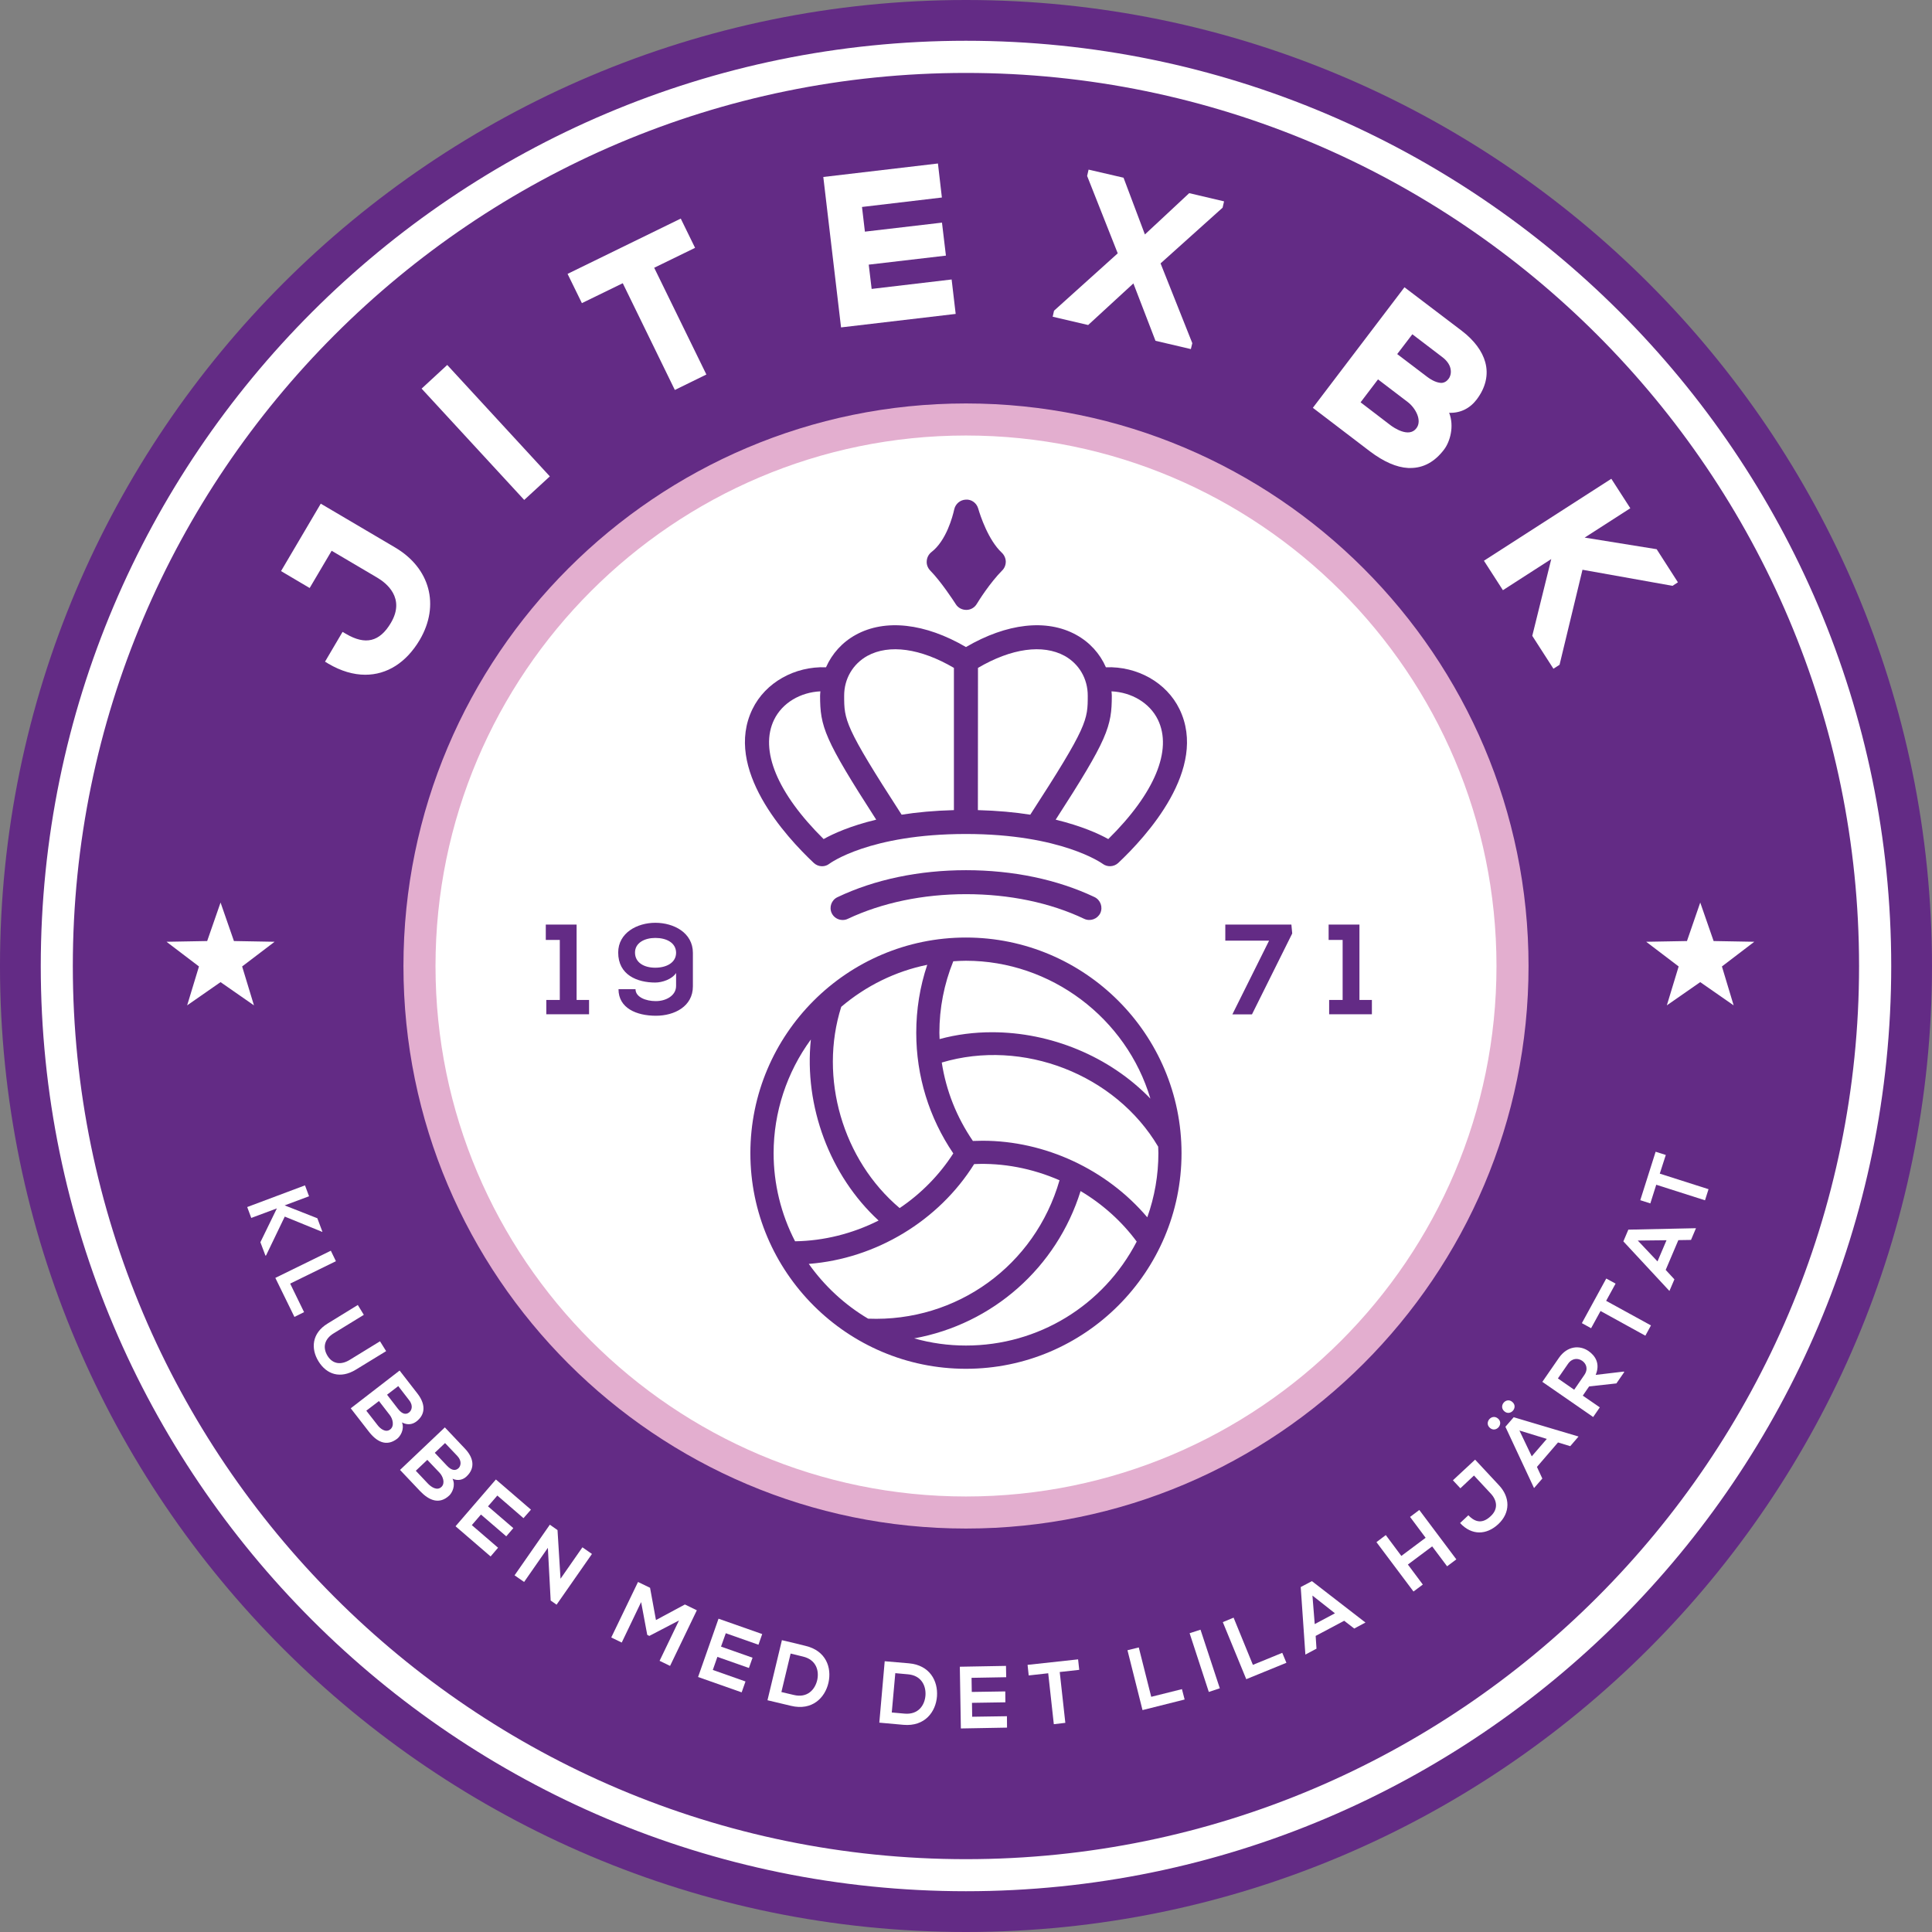 <?xml version="1.0" encoding="UTF-8" standalone="no"?>
<svg
   xmlns:dc="http://purl.org/dc/elements/1.1/"
   xmlns:cc="http://creativecommons.org/ns#"
   xmlns:rdf="http://www.w3.org/1999/02/22-rdf-syntax-ns#"
   xmlns:svg="http://www.w3.org/2000/svg"
   xmlns="http://www.w3.org/2000/svg"
   xmlns:sodipodi="http://sodipodi.sourceforge.net/DTD/sodipodi-0.dtd"
   xmlns:inkscape="http://www.inkscape.org/namespaces/inkscape"
   width="83.608mm"
   height="83.608mm"
   viewBox="0 0 316 316"
   version="1.1"
   id="svg30346"
   inkscape:version="1.0.1 (3bc2e813f5, 2020-09-07)"
   sodipodi:docname="Jitex BK logo.svg">
  <rect x="0" y="0" width="316" height="316" fill="#808080" stroke="none"/>
  <defs
     id="defs30340" />
  <sodipodi:namedview
     id="base"
     pagecolor="#ffffff"
     bordercolor="#666666"
     borderopacity="1.0"
     inkscape:pageopacity="0.0"
     inkscape:pageshadow="2"
     inkscape:zoom="0.35"
     inkscape:cx="240.64026"
     inkscape:cy="88.4974"
     inkscape:document-units="px"
     inkscape:current-layer="layer1"
     inkscape:document-rotation="0"
     showgrid="false"
     inkscape:window-width="1267"
     inkscape:window-height="728"
     inkscape:window-x="52"
     inkscape:window-y="0"
     inkscape:window-maximized="0" />
  <g
     inkscape:label="Layer 1"
     inkscape:groupmode="layer"
     id="layer1"
     transform="translate(-134.36,-431.503)">
    <path
       style="clip-rule:nonzero;fill:#632b85;fill-opacity:1;fill-rule:nonzero;stroke:none;stroke-width:4.344"
       d="m 292.351,431.503 c -87.115,0 -157.992,70.876 -157.992,158.008 0,87.115 70.876,157.992 157.992,157.992 87.132,0 158.008,-70.876 158.008,-157.992 0,-87.132 -70.876,-158.008 -158.008,-158.008"
       id="path16280"
       clip-path="none" />
    <path
       style="clip-rule:nonzero;fill:#ffffff;fill-opacity:1;fill-rule:nonzero;stroke:none;stroke-width:4.344"
       d="m 292.351,438.171 c -83.45,0 -151.323,67.89 -151.323,151.34 0,83.45 67.873,151.323 151.323,151.323 83.45,0 151.34,-67.873 151.34,-151.323 0,-83.45 -67.89,-151.34 -151.34,-151.34 m 0,5.26 c 80.548,0 146.08,65.531 146.08,146.08 0,80.548 -65.531,146.08 -146.08,146.08 -80.548,0 -146.08,-65.531 -146.08,-146.08 0,-80.548 65.531,-146.08 146.08,-146.08"
       id="path16286" />
    <path
       style="clip-rule:nonzero;fill:#ffffff;fill-opacity:1;fill-rule:nonzero;stroke:none;stroke-width:4.344"
       d="m 292.351,678.9 c -49.293,0 -89.389,-40.096 -89.389,-89.389 0,-49.293 40.096,-89.389 89.389,-89.389 49.293,0 89.389,40.096 89.389,89.389 0,49.293 -40.096,89.389 -89.389,89.389"
       id="path16292" />
    <path
       style="clip-rule:nonzero;fill:#e3aecf;fill-opacity:1;fill-rule:nonzero;stroke:none;stroke-width:4.344"
       d="m 292.351,497.492 c -50.735,0 -92.002,41.284 -92.002,92.019 0,50.735 41.267,92.002 92.002,92.002 50.735,0 92.019,-41.267 92.019,-92.002 0,-50.735 -41.284,-92.019 -92.019,-92.019 m 0,5.243 c 47.85,0 86.776,38.925 86.776,86.776 0,47.834 -38.925,86.759 -86.776,86.759 -47.834,0 -86.759,-38.925 -86.759,-86.759 0,-47.851 38.925,-86.776 86.759,-86.776"
       id="path16298" />
    <path
       style="clip-rule:nonzero;fill:#632b85;fill-opacity:1;fill-rule:nonzero;stroke:none;stroke-width:4.344"
       d="m 223.715,595.06 h 2.206 v -9.825 h -2.291 v -2.511 h 5.04 v 12.336 h 2.036 v 2.342 h -6.991 z m 0,0"
       id="path16304" />
    <path
       style="clip-rule:nonzero;fill:#632b85;fill-opacity:1;fill-rule:nonzero;stroke:none;stroke-width:4.344"
       d="m 238.223,587.305 c 0,1.629 1.459,2.477 3.309,2.477 1.85,0 3.428,-0.831 3.411,-2.477 -0.035,-1.612 -1.578,-2.393 -3.394,-2.393 -1.731,0 -3.326,0.781 -3.326,2.393 m 6.719,5.549 v -2.206 c -0.662,1.018 -2.257,1.561 -3.411,1.561 -2.952,0 -6.058,-1.239 -6.058,-4.904 0,-3.241 3.122,-4.87 6.075,-4.87 3.02,0 6.142,1.629 6.142,4.921 v 5.481 c 0,3.275 -3.02,4.802 -6.041,4.802 -3.207,0 -6.126,-1.256 -6.126,-4.344 h 2.783 c 0,1.307 1.714,1.951 3.292,1.951 1.663,0.016 3.343,-0.882 3.343,-2.477 z m 0,0"
       id="path16310" />
    <path
       style="clip-rule:nonzero;fill:#632b85;fill-opacity:1;fill-rule:nonzero;stroke:none;stroke-width:4.344"
       d="m 335.926,597.418 6.007,-12.064 h -7.161 v -2.63 h 10.809 l 0.136,1.459 -6.584,13.235 z m 0,0"
       id="path16316" />
    <path
       style="clip-rule:nonzero;fill:#632b85;fill-opacity:1;fill-rule:nonzero;stroke:none;stroke-width:4.344"
       d="m 351.757,595.06 h 2.206 v -9.825 h -2.291 v -2.511 h 5.04 v 12.336 h 2.036 v 2.342 h -6.991 z m 0,0"
       id="path16322" />
    <path
       style="clip-rule:nonzero;fill:#ffffff;fill-opacity:1;fill-rule:nonzero;stroke:none;stroke-width:4.344"
       d="m 170.434,579.126 2.189,6.295 6.652,0.119 -5.311,4.038 1.934,6.363 -5.464,-3.801 -5.464,3.801 1.934,-6.363 -5.311,-4.038 6.652,-0.119 z m 0,0"
       id="path16328" />
    <path
       style="clip-rule:nonzero;fill:#ffffff;fill-opacity:1;fill-rule:nonzero;stroke:none;stroke-width:4.344"
       d="m 412.453,579.126 2.189,6.295 6.652,0.119 -5.294,4.038 1.917,6.363 -5.464,-3.801 -5.464,3.801 1.934,-6.363 -5.311,-4.038 6.669,-0.119 z m 0,0"
       id="path16334" />
    <path
       style="clip-rule:nonzero;fill:#ffffff;fill-opacity:1;fill-rule:nonzero;stroke:none;stroke-width:4.344"
       d="m 198.975,521.044 -12.149,-7.161 -6.499,11.029 4.683,2.766 3.597,-6.092 7.449,4.395 c 1.476,0.865 4.649,3.326 2.24,7.398 -1.833,3.105 -4.157,3.682 -7.347,1.799 l -0.56,-0.322 -2.868,4.87 0.56,0.339 c 2.053,1.205 4.089,1.799 6.024,1.799 3.529,0 6.685,-1.951 8.908,-5.701 3.326,-5.667 1.697,-11.742 -4.038,-15.119"
       id="path16340" />
    <path
       style="clip-rule:nonzero;fill:#ffffff;fill-opacity:1;fill-rule:nonzero;stroke:none;stroke-width:4.344"
       d="m 203.319,495.066 16.782,18.207 4.191,-3.852 -16.782,-18.224 z m 0,0"
       id="path16346" />
    <path
       style="clip-rule:nonzero;fill:#ffffff;fill-opacity:1;fill-rule:nonzero;stroke:none;stroke-width:4.344"
       d="m 248.047,472.04 -2.342,-4.785 -18.512,9.044 2.342,4.785 6.685,-3.258 8.518,17.46 5.158,-2.528 -8.535,-17.46 z m 0,0"
       id="path16352" />
    <path
       style="clip-rule:nonzero;fill:#ffffff;fill-opacity:1;fill-rule:nonzero;stroke:none;stroke-width:4.344"
       d="m 276.927,478.759 -0.475,-3.971 12.624,-1.476 -0.645,-5.396 -12.607,1.476 -0.475,-4.038 13.066,-1.544 -0.645,-5.566 -18.75,2.206 2.902,24.604 18.75,-2.206 -0.662,-5.633 z m 0,0"
       id="path16358" />
    <path
       style="clip-rule:nonzero;fill:#ffffff;fill-opacity:1;fill-rule:nonzero;stroke:none;stroke-width:4.344"
       d="m 321.622,469.851 -3.495,-9.282 -5.718,-1.323 -0.237,1.035 5.006,12.658 -10.419,9.383 -0.221,0.984 5.803,1.357 7.398,-6.804 3.614,9.383 5.786,1.357 0.237,-0.967 -5.192,-13.049 10.147,-9.112 0.238,-1.035 -5.701,-1.341 z m 0,0"
       id="path16364" />
    <path
       style="clip-rule:nonzero;fill:#ffffff;fill-opacity:1;fill-rule:nonzero;stroke:none;stroke-width:4.344"
       d="m 366.027,501.548 c -1.239,1.646 -3.784,-0.153 -4.276,-0.526 l -4.853,-3.716 2.851,-3.75 4.853,3.699 c 1.222,0.916 2.426,2.986 1.425,4.293 m 1.731,-8.433 -4.87,-3.699 2.477,-3.241 4.853,3.699 c 0.848,0.628 1.34,1.374 1.425,2.138 0.085,0.628 -0.119,1.171 -0.356,1.459 -0.322,0.424 -0.713,0.645 -1.188,0.662 -0.679,-0.035 -1.442,-0.339 -2.342,-1.018 m 9.536,-2.359 c -0.492,-1.816 -1.816,-3.597 -3.835,-5.141 l -9.383,-7.127 -14.983,19.717 9.366,7.144 c 2.24,1.68 4.31,2.596 6.227,2.698 0.119,0 0.237,0 0.373,0 2.121,0 3.971,-1.001 5.498,-3.02 0.967,-1.273 1.697,-3.784 0.831,-6.007 1.799,0.068 3.377,-0.696 4.497,-2.172 1.476,-1.951 1.968,-4.055 1.408,-6.092"
       id="path16370" />
    <path
       style="clip-rule:nonzero;fill:#ffffff;fill-opacity:1;fill-rule:nonzero;stroke:none;stroke-width:4.344"
       d="m 405.326,521.333 -11.776,-1.9 7.466,-4.802 -3.105,-4.819 -20.837,13.405 3.105,4.819 7.907,-5.09 -3.105,12.556 3.461,5.379 1.001,-0.645 3.75,-15.543 14.728,2.63 0.882,-0.577 z m 0,0"
       id="path16376" />
    <path
       style="clip-rule:nonzero;fill:#ffffff;fill-opacity:1;fill-rule:nonzero;stroke:none;stroke-width:4.344"
       d="m 187.046,632.984 -6.109,-2.494 -3.054,6.346 -0.102,0.051 -0.831,-2.206 2.698,-5.532 -4.191,1.561 -0.662,-1.782 9.451,-3.546 0.662,1.782 -3.988,1.493 5.345,2.104 0.831,2.206 z m 0,0"
       id="path16382" />
    <path
       style="clip-rule:nonzero;fill:#ffffff;fill-opacity:1;fill-rule:nonzero;stroke:none;stroke-width:4.344"
       d="m 189.303,637.786 -7.483,3.665 2.274,4.666 -1.578,0.78 -3.122,-6.38 9.078,-4.446 z m 0,0"
       id="path16388" />
    <path
       style="clip-rule:nonzero;fill:#ffffff;fill-opacity:1;fill-rule:nonzero;stroke:none;stroke-width:4.344"
       d="m 197.516,652.497 -4.938,3.02 c -2.545,1.561 -4.802,0.797 -6.126,-1.357 -1.273,-2.07 -1.103,-4.598 1.493,-6.176 l 4.938,-3.037 0.984,1.612 -4.921,3.02 c -1.561,0.95 -1.833,2.342 -1.018,3.682 0.831,1.341 2.189,1.561 3.665,0.645 l 4.921,-3.02 z m 0,0"
       id="path16394" />
    <path
       style="clip-rule:nonzero;fill:#ffffff;fill-opacity:1;fill-rule:nonzero;stroke:none;stroke-width:4.344"
       d="m 197.668,659.624 1.782,2.308 c 0.73,0.95 1.374,0.95 1.816,0.594 0.373,-0.271 0.764,-1.052 0.016,-2.002 l -1.782,-2.308 z m -3.394,2.613 1.799,2.308 c 0.458,0.628 1.357,1.341 2.104,0.764 0.73,-0.56 0.424,-1.731 -0.051,-2.342 l -1.782,-2.308 z m 8.196,1.765 c -0.628,0.475 -1.442,0.645 -2.359,0.153 0.441,1.154 -0.288,2.274 -0.78,2.664 -1.782,1.374 -3.394,0.475 -4.666,-1.188 -0.984,-1.256 -1.951,-2.528 -2.936,-3.784 l 7.992,-6.176 c 0.984,1.256 1.951,2.528 2.936,3.784 1.222,1.578 1.425,3.309 -0.187,4.547"
       id="path16400" />
    <path
       style="clip-rule:nonzero;fill:#ffffff;fill-opacity:1;fill-rule:nonzero;stroke:none;stroke-width:4.344"
       d="m 205.474,669.126 2.002,2.121 c 0.814,0.865 1.459,0.798 1.883,0.391 0.322,-0.305 0.628,-1.12 -0.204,-2.002 l -2.002,-2.104 z m -3.105,2.936 2.002,2.121 c 0.543,0.56 1.493,1.188 2.189,0.526 0.662,-0.628 0.237,-1.748 -0.305,-2.325 l -2.002,-2.104 z m 8.315,0.916 c -0.56,0.543 -1.374,0.798 -2.308,0.39 0.543,1.12 -0.068,2.291 -0.526,2.732 -1.629,1.544 -3.326,0.814 -4.768,-0.696 -1.103,-1.171 -2.189,-2.325 -3.292,-3.478 l 7.33,-6.957 c 1.103,1.154 2.189,2.325 3.292,3.478 1.374,1.442 1.748,3.139 0.271,4.531"
       id="path16406" />
    <path
       style="clip-rule:nonzero;fill:#ffffff;fill-opacity:1;fill-rule:nonzero;stroke:none;stroke-width:4.344"
       d="m 214.603,686.078 -5.735,-4.938 c 2.206,-2.545 4.412,-5.107 6.601,-7.653 l 5.735,4.938 -1.222,1.391 -4.276,-3.699 -1.527,1.765 4.14,3.563 -1.154,1.34 -4.14,-3.563 -1.493,1.731 4.293,3.699 z m 0,0"
       id="path16412" />
    <path
       style="clip-rule:nonzero;fill:#ffffff;fill-opacity:1;fill-rule:nonzero;stroke:none;stroke-width:4.344"
       d="m 229.62,684.584 1.561,1.086 -5.786,8.297 -0.967,-0.679 -0.458,-8.62 -3.886,5.583 -1.561,-1.086 5.769,-8.281 1.256,0.882 0.492,7.958 z m 0,0"
       id="path16418" />
    <path
       style="clip-rule:nonzero;fill:#ffffff;fill-opacity:1;fill-rule:nonzero;stroke:none;stroke-width:4.344"
       d="m 245.417,696.547 -4.853,2.528 -0.339,-0.17 -1.001,-5.362 -3.173,6.618 -1.714,-0.831 4.378,-9.078 1.968,0.95 0.967,5.277 4.734,-2.545 1.951,0.95 -4.378,9.095 -1.714,-0.831 z m 0,0"
       id="path16424" />
    <path
       style="clip-rule:nonzero;fill:#ffffff;fill-opacity:1;fill-rule:nonzero;stroke:none;stroke-width:4.344"
       d="m 255.666,708.306 -7.127,-2.511 c 1.12,-3.173 2.24,-6.363 3.343,-9.536 l 7.144,2.511 -0.611,1.748 -5.345,-1.883 -0.781,2.189 5.158,1.816 -0.594,1.68 -5.158,-1.816 -0.747,2.138 5.345,1.884 z m 0,0"
       id="path16430" />
    <path
       style="clip-rule:nonzero;fill:#ffffff;fill-opacity:1;fill-rule:nonzero;stroke:none;stroke-width:4.344"
       d="m 262.165,708.255 2.019,0.475 c 2.223,0.543 3.495,-0.865 3.852,-2.477 0.322,-1.544 -0.204,-3.292 -2.342,-3.801 l -2.019,-0.492 z m 7.704,-1.544 c -0.56,2.494 -2.681,4.632 -6.126,3.801 -1.205,-0.288 -2.647,-0.628 -3.852,-0.916 l 2.359,-9.825 c 1.222,0.288 2.664,0.628 3.869,0.933 3.36,0.798 4.293,3.563 3.75,6.007"
       id="path16436" />
    <path
       style="clip-rule:nonzero;fill:#ffffff;fill-opacity:1;fill-rule:nonzero;stroke:none;stroke-width:4.344"
       d="m 280.219,711.598 2.087,0.187 c 2.274,0.204 3.326,-1.391 3.428,-3.037 0.085,-1.561 -0.696,-3.207 -2.868,-3.394 l -2.07,-0.187 z m 7.398,-2.664 c -0.187,2.545 -1.968,4.989 -5.481,4.683 -1.239,-0.119 -2.715,-0.237 -3.954,-0.356 l 0.882,-10.045 c 1.239,0.102 2.715,0.221 3.954,0.339 3.445,0.305 4.768,2.902 4.598,5.379"
       id="path16442" />
    <path
       style="clip-rule:nonzero;fill:#ffffff;fill-opacity:1;fill-rule:nonzero;stroke:none;stroke-width:4.344"
       d="m 299.071,714.075 -7.551,0.136 c -0.051,-3.36 -0.119,-6.736 -0.17,-10.096 l 7.551,-0.136 0.035,1.85 -5.667,0.102 0.035,2.308 5.481,-0.085 0.016,1.782 -5.464,0.085 0.035,2.274 5.684,-0.085 z m 0,0"
       id="path16448" />
    <path
       style="clip-rule:nonzero;fill:#ffffff;fill-opacity:1;fill-rule:nonzero;stroke:none;stroke-width:4.344"
       d="m 305.807,705.184 -3.19,0.356 -0.187,-1.731 c 2.902,-0.305 5.345,-0.577 8.264,-0.899 l 0.187,1.714 -3.19,0.356 0.916,8.314 -1.883,0.221 z m 0,0"
       id="path16454" />
    <path
       style="clip-rule:nonzero;fill:#ffffff;fill-opacity:1;fill-rule:nonzero;stroke:none;stroke-width:4.344"
       d="m 320.62,700.959 2.036,8.077 5.023,-1.256 0.441,1.697 -6.889,1.731 -2.46,-9.791 z m 0,0"
       id="path16460" />
    <path
       style="clip-rule:nonzero;fill:#ffffff;fill-opacity:1;fill-rule:nonzero;stroke:none;stroke-width:4.344"
       d="m 332.074,708.238 -3.139,-9.604 1.782,-0.577 3.156,9.587 z m 0,0"
       id="path16466" />
    <path
       style="clip-rule:nonzero;fill:#ffffff;fill-opacity:1;fill-rule:nonzero;stroke:none;stroke-width:4.344"
       d="m 336.129,696.089 3.156,7.721 4.802,-1.968 0.679,1.629 -6.567,2.681 -3.835,-9.333 z m 0,0"
       id="path16472" />
    <path
       style="clip-rule:nonzero;fill:#ffffff;fill-opacity:1;fill-rule:nonzero;stroke:none;stroke-width:4.344"
       d="m 349.025,692.475 0.373,4.666 3.309,-1.765 z m 5.192,4.123 -4.666,2.477 0.136,2.087 -1.816,0.967 -0.764,-11.046 1.833,-0.967 8.756,6.77 -1.833,0.984 z m 0,0"
       id="path16478" />
    <path
       style="clip-rule:nonzero;fill:#ffffff;fill-opacity:1;fill-rule:nonzero;stroke:none;stroke-width:4.344"
       d="m 371.05,687.689 -2.443,-3.258 -3.971,2.969 2.443,3.275 -1.527,1.137 -6.058,-8.077 1.527,-1.154 2.545,3.411 3.971,-2.969 -2.545,-3.411 1.51,-1.137 6.058,8.077 z m 0,0"
       id="path16484" />
    <path
       style="clip-rule:nonzero;fill:#ffffff;fill-opacity:1;fill-rule:nonzero;stroke:none;stroke-width:4.344"
       d="m 379.568,674.471 c 1.782,1.917 1.867,4.446 -0.152,6.329 -1.9,1.765 -4.31,1.9 -6.244,-0.187 l 1.357,-1.273 c 1.188,1.256 2.393,1.341 3.648,0.153 1.273,-1.171 1.052,-2.596 0,-3.716 l -2.732,-2.936 -2.223,2.087 -1.222,-1.307 c 1.205,-1.12 2.409,-2.24 3.631,-3.377 z m 0,0"
       id="path16490" />
    <path
       style="clip-rule:nonzero;fill:#ffffff;fill-opacity:1;fill-rule:nonzero;stroke:none;stroke-width:4.344"
       d="m 384.896,669.703 -2.019,-4.225 4.48,1.374 z m 6.295,-1.663 1.357,-1.578 -10.605,-3.156 -1.357,1.561 4.683,10.028 1.357,-1.561 -0.882,-1.9 3.445,-4.004 z m -9.468,-7.228 c 1.018,0.865 -0.305,2.393 -1.307,1.527 -1.018,-0.882 0.305,-2.41 1.307,-1.527 m -2.342,2.715 c 1.001,0.865 -0.322,2.393 -1.323,1.527 -1.018,-0.882 0.305,-2.41 1.323,-1.527"
       id="path16496" />
    <path
       style="clip-rule:nonzero;fill:#ffffff;fill-opacity:1;fill-rule:nonzero;stroke:none;stroke-width:4.344"
       d="m 389.172,656.96 2.664,1.85 1.646,-2.393 c 0.696,-1.001 0.322,-1.883 -0.339,-2.342 -0.679,-0.458 -1.646,-0.475 -2.325,0.509 z m 10.86,-1.052 -1.29,1.867 -4.463,0.492 -1.035,1.51 2.783,1.917 -1.086,1.578 -8.314,-5.752 c 0.899,-1.324 1.833,-2.63 2.732,-3.954 1.374,-1.951 3.394,-2.07 4.819,-1.086 1.154,0.797 1.934,2.104 1.171,3.903 l 4.581,-0.543 z m 0,0"
       id="path16502" />
    <path
       style="clip-rule:nonzero;fill:#ffffff;fill-opacity:1;fill-rule:nonzero;stroke:none;stroke-width:4.344"
       d="m 396.146,645.931 -1.544,2.817 -1.51,-0.831 c 1.391,-2.562 2.579,-4.717 3.988,-7.296 l 1.527,0.831 -1.544,2.817 7.33,4.021 -0.916,1.68 z m 0,0"
       id="path16508" />
    <path
       style="clip-rule:nonzero;fill:#ffffff;fill-opacity:1;fill-rule:nonzero;stroke:none;stroke-width:4.344"
       d="m 402.238,634.409 3.224,3.411 1.476,-3.462 z m 6.635,-0.068 -2.07,4.87 1.425,1.544 -0.814,1.9 -7.534,-8.111 0.814,-1.917 11.063,-0.237 -0.814,1.917 z m 0,0"
       id="path16514" />
    <path
       style="clip-rule:nonzero;fill:#ffffff;fill-opacity:1;fill-rule:nonzero;stroke:none;stroke-width:4.344"
       d="m 405.258,625.28 -0.967,3.054 -1.646,-0.526 c 0.882,-2.783 1.629,-5.124 2.511,-7.924 l 1.663,0.526 -0.984,3.054 7.975,2.545 -0.577,1.816 z m 0,0"
       id="path16520" />
    <path
       style="clip-rule:nonzero;fill:#632b85;fill-opacity:1;fill-rule:nonzero;stroke:none;stroke-width:4.344"
       d="m 272.176,581.977 c -0.73,0 -1.442,-0.407 -1.782,-1.12 -0.458,-0.984 -0.035,-2.155 0.95,-2.613 6.092,-2.902 13.371,-4.412 21.024,-4.412 7.653,0 14.915,1.51 21.007,4.395 0.984,0.475 1.408,1.646 0.95,2.63 -0.475,0.967 -1.646,1.391 -2.63,0.933 -5.566,-2.647 -12.251,-4.038 -19.327,-4.038 -7.076,0 -13.761,1.408 -19.344,4.038 -0.271,0.136 -0.56,0.187 -0.848,0.187"
       id="path16526" />
    <path
       style="clip-rule:nonzero;fill:#632b85;fill-opacity:1;fill-rule:nonzero;stroke:none;stroke-width:4.344"
       d="m 311.101,626.315 c 3.58,2.121 6.753,4.972 9.18,8.264 -5.447,10.486 -16.12,17.002 -27.93,17.002 -2.868,0 -5.701,-0.39 -8.467,-1.171 12.828,-2.325 23.314,-11.572 27.217,-24.095 m -14.474,-25.978 c -2.902,0 -5.786,0.356 -8.586,1.12 -0.016,-0.339 -0.035,-0.679 -0.035,-1.018 0,-4.038 0.764,-7.975 2.274,-11.708 0.764,-0.051 1.442,-0.085 2.07,-0.085 13.88,0 26.25,9.366 30.17,22.551 -6.685,-6.94 -16.357,-10.86 -25.894,-10.86 m -3.139,17.783 c -2.664,-3.903 -4.378,-8.213 -5.091,-12.828 13.252,-3.954 28.388,1.917 35.396,13.761 0.016,0.356 0.035,0.713 0.035,1.069 0,3.58 -0.611,7.11 -1.816,10.486 -6.635,-7.839 -16.731,-12.523 -26.929,-12.523 -0.526,0 -1.069,0.016 -1.595,0.035 m 0.204,3.784 c 4.7,-0.221 9.502,0.696 13.965,2.647 -4.005,13.931 -16.799,23.213 -31.306,22.636 -3.818,-2.257 -7.144,-5.345 -9.706,-8.959 10.978,-0.848 21.244,-7.042 27.047,-16.323 m -9.468,-21.465 c 0,7.042 2.087,13.863 6.058,19.717 -2.24,3.495 -5.26,6.584 -8.773,8.942 -9.316,-7.856 -13.235,-21.312 -9.553,-32.918 4.055,-3.445 8.891,-5.82 14.067,-6.872 -1.205,3.58 -1.799,7.33 -1.799,11.131 m -6.159,30.696 c -4.276,2.155 -8.976,3.326 -13.659,3.394 -2.308,-4.446 -3.512,-9.417 -3.512,-14.406 0,-6.685 2.155,-13.218 6.092,-18.597 -1.137,10.894 3.105,22.279 11.08,29.61 m 14.287,-46.289 c -19.446,0 -35.26,15.831 -35.26,35.277 0,19.429 15.814,35.26 35.26,35.26 19.446,0 35.26,-15.831 35.26,-35.26 0,-19.446 -15.814,-35.277 -35.26,-35.277"
       id="path16532" />
    <path
       style="clip-rule:nonzero;fill:#632b85;fill-opacity:1;fill-rule:nonzero;stroke:none;stroke-width:4.344"
       d="m 290.688,530.326 c 0.373,0.594 1.018,0.933 1.731,0.933 0.696,0 1.341,-0.373 1.697,-0.967 0.339,-0.56 2.121,-3.411 4.157,-5.481 0.39,-0.373 0.594,-0.916 0.594,-1.459 -0.016,-0.543 -0.254,-1.069 -0.645,-1.442 -2.206,-2.053 -3.529,-6.058 -3.869,-7.245 -0.271,-0.916 -1.12,-1.51 -2.019,-1.442 -0.916,0.035 -1.697,0.679 -1.9,1.595 -0.254,1.154 -1.29,5.107 -3.716,6.974 -0.458,0.356 -0.747,0.899 -0.78,1.476 -0.051,0.577 0.17,1.137 0.577,1.561 1.748,1.782 3.784,4.887 4.174,5.498"
       id="path16538" />
    <path
       style="clip-rule:nonzero;fill:#632b85;fill-opacity:1;fill-rule:nonzero;stroke:none;stroke-width:4.344"
       d="m 315.632,568.742 c -1.544,-0.865 -4.361,-2.138 -8.603,-3.173 8.535,-13.218 9.18,-15.221 9.18,-20.294 0,-0.237 -0.035,-0.458 -0.051,-0.696 3.275,0.152 6.244,1.883 7.585,4.632 2.426,4.972 -0.526,12.047 -8.111,19.53 m -46.561,0 c -7.568,-7.483 -10.52,-14.559 -8.094,-19.53 1.341,-2.749 4.293,-4.48 7.568,-4.632 -0.016,0.237 -0.051,0.458 -0.051,0.696 0,5.074 0.662,7.076 9.18,20.294 -4.242,1.018 -7.059,2.308 -8.603,3.173 m 7.161,-29.966 c 3.563,-1.951 8.688,-1.239 14.152,1.968 v 23.263 c -3.224,0.085 -6.075,0.356 -8.552,0.747 -9.383,-14.508 -9.4,-15.492 -9.4,-19.48 0,-2.749 1.425,-5.175 3.801,-6.499 m 32.257,0 c 2.376,1.324 3.784,3.75 3.784,6.499 0,3.988 0,4.972 -9.4,19.48 -2.494,-0.391 -5.345,-0.662 -8.569,-0.747 l 0.016,-23.263 c 5.464,-3.207 10.588,-3.92 14.169,-1.968 m 18.784,8.705 c -2.121,-4.361 -6.923,-7.025 -12.03,-6.838 -0.967,-2.223 -2.647,-4.089 -4.87,-5.311 -4.819,-2.647 -11.335,-1.9 -18.02,2.002 -6.685,-3.903 -13.201,-4.649 -18.02,-2.002 -2.223,1.222 -3.886,3.088 -4.87,5.311 -5.107,-0.187 -9.909,2.477 -12.03,6.838 -4.751,9.757 5.447,20.854 10.045,25.181 0.373,0.339 0.848,0.526 1.341,0.526 0.424,0 0.848,-0.136 1.188,-0.407 0.068,-0.051 6.533,-4.87 22.33,-4.87 15.645,0 22.313,4.836 22.364,4.87 0.764,0.577 1.833,0.526 2.545,-0.119 4.598,-4.327 14.779,-15.424 10.028,-25.181"
       id="path16544" />
  </g>
</svg>

